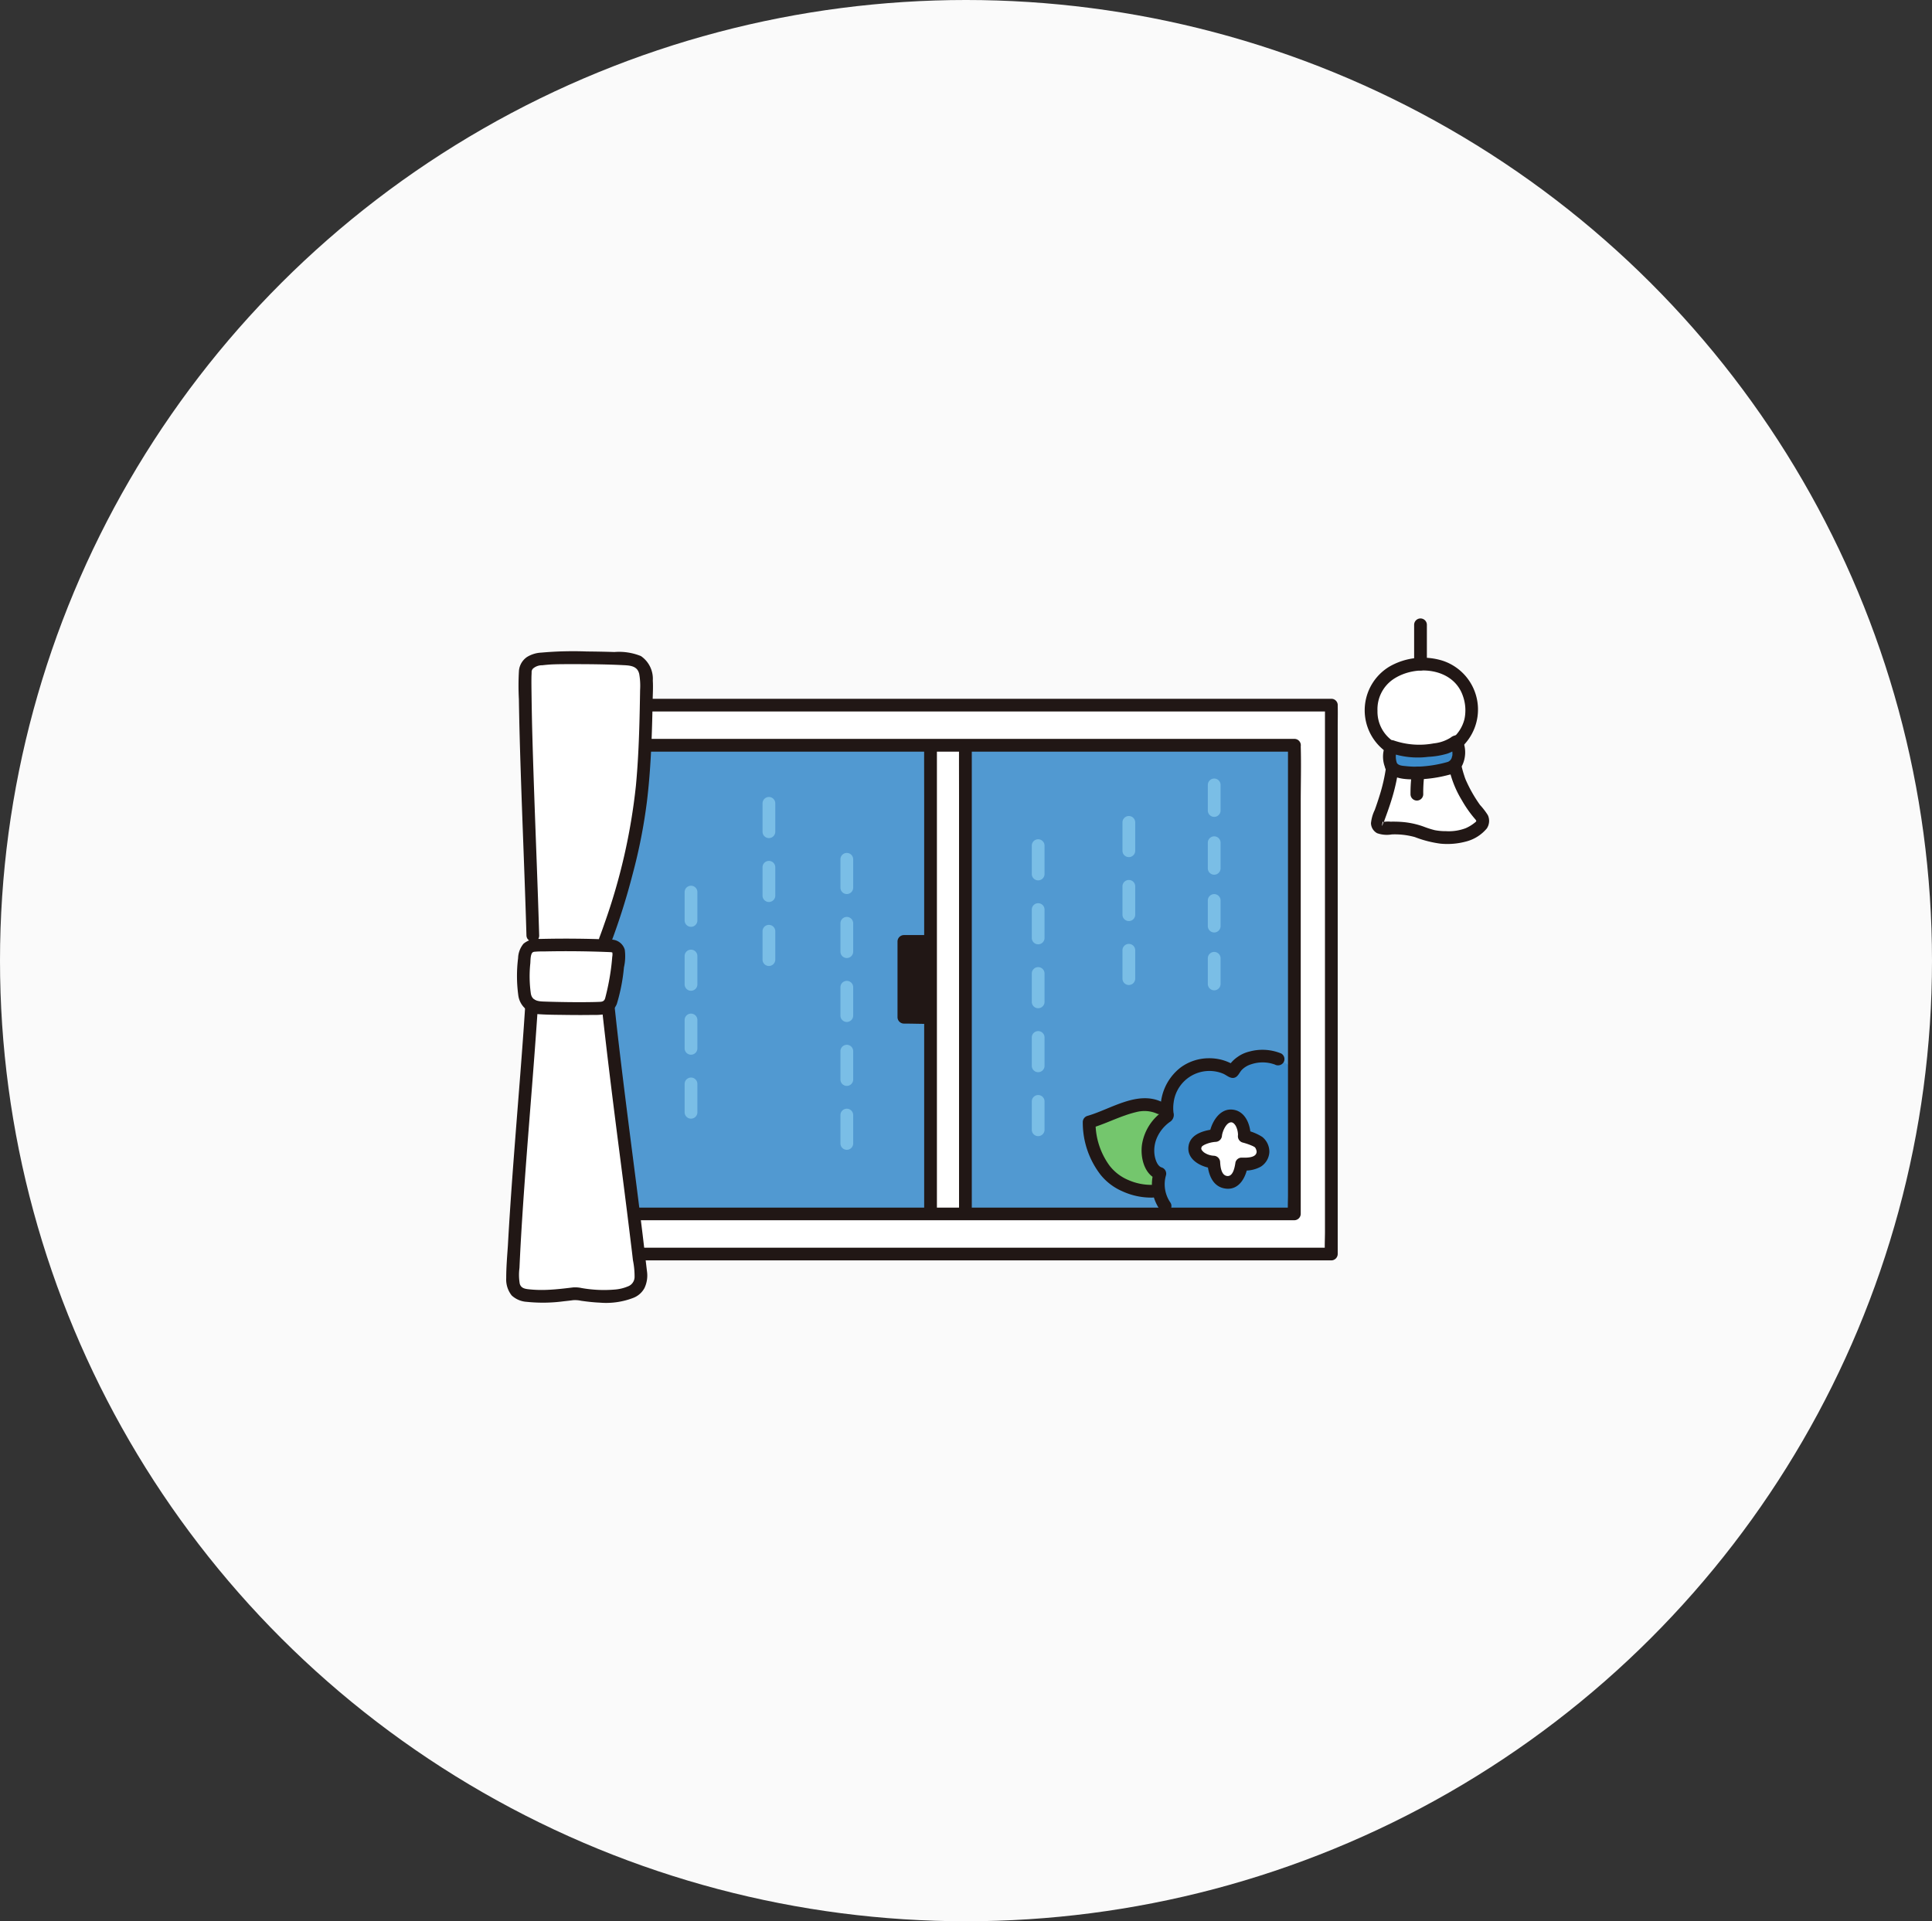 <svg xmlns="http://www.w3.org/2000/svg" width="183" height="182" viewBox="0 0 183 182">
  <rect x="0" y="0" width="183" height="182" fill="#333333" stroke="none"/>
  <g id="グループ_1188" data-name="グループ 1188" transform="translate(0.258 -0.001)">
    <ellipse id="楕円形_48" data-name="楕円形 48" cx="91.5" cy="91" rx="91.5" ry="91" transform="translate(-0.258 0.001)" fill="#fafafa"/>
    <g id="_12889_color_1_" data-name="12889_color (1)" transform="translate(47.691 58.59)">
      <path id="パス_7582" data-name="パス 7582" d="M101.5,47.721c-2.383,0-63.812-.011-65.64,0,.008,1.509,0,44.289,0,44.4,2.382,0,63.813.011,65.641,0C101.5,92.009,101.5,47.747,101.5,47.721Z" transform="translate(-26.84 -35.713)" fill="#5199d1"/>
      <path id="パス_7583" data-name="パス 7583" d="M226.172,183.442a3.819,3.819,0,0,0-2.106-.25c-1.448.275-3.483,1.278-4.573,1.582a7.289,7.289,0,0,0,1.941,5.049,5.305,5.305,0,0,0,2.56,1.328,5.054,5.054,0,0,0,1.521.181" transform="translate(-164.277 -137.073)" fill="#74c66d"/>
      <path id="パス_7584" data-name="パス 7584" d="M224.679,181.058c-2.352-1.211-4.917.635-7.144,1.27a.616.616,0,0,0-.443.582,8.106,8.106,0,0,0,1.674,4.981,5.381,5.381,0,0,0,2.07,1.577,6.566,6.566,0,0,0,2.882.6c.772-.045.778-1.252,0-1.207a5.408,5.408,0,0,1-2.344-.471,4.379,4.379,0,0,1-1.753-1.357,6.909,6.909,0,0,1-1.32-4.126l-.443.582c1.107-.316,2.154-.832,3.243-1.207.277-.1.555-.185.837-.26.137-.036.274-.07.413-.1.015,0,.17-.03.115-.023a1.161,1.161,0,0,0,.118-.01,2.916,2.916,0,0,1,1.488.206c.69.355,1.3-.686.609-1.042Z" transform="translate(-162.48 -135.21)" fill="#211715"/>
      <path id="パス_7585" data-name="パス 7585" d="M255.5,165.989l-1.549-.9a3.943,3.943,0,0,0-2.475-.144,2.629,2.629,0,0,0-1.8,1.313.038.038,0,0,1-.056.015,4.029,4.029,0,0,0-4.437.027,4.231,4.231,0,0,0-1.706,4.143.039.039,0,0,1-.017.039,3.92,3.92,0,0,0-1.779,3.94,1.954,1.954,0,0,0,1.068,1.516,3.606,3.606,0,0,0,.5,3.081l.344.748c6.7,0,11.423,0,11.91,0C255.5,179.725,255.5,173.64,255.5,165.989Z" transform="translate(-180.834 -123.36)" fill="#3d8dcc"/>
      <path id="パス_7586" data-name="パス 7586" d="M252.474,162.784a4.661,4.661,0,0,0-3.024-.187,3.22,3.22,0,0,0-1.136.521,3.168,3.168,0,0,0-.539.473c-.074.084-.145.176-.211.266-.021.029-.187.266-.12.21l.587-.155c.073.013-.18-.126-.216-.144-.084-.045-.171-.086-.258-.126a4.579,4.579,0,0,0-.686-.252,4.714,4.714,0,0,0-1.3-.16,4.541,4.541,0,0,0-2.588.842,4.88,4.88,0,0,0-1.87,4.744l.061-.465-.017.039.217-.217a4.729,4.729,0,0,0-2.1,3.261c-.161,1.216.226,2.865,1.535,3.3l-.422-.743a4.213,4.213,0,0,0,.557,3.547.621.621,0,0,0,.826.217.608.608,0,0,0,.217-.826,3.042,3.042,0,0,1-.435-2.616.617.617,0,0,0-.422-.743c-.42-.139-.616-.823-.667-1.217a3.061,3.061,0,0,1,.27-1.677,3.632,3.632,0,0,1,1.173-1.405.782.782,0,0,0,.355-.889,3.748,3.748,0,0,1,.013-.948,3.414,3.414,0,0,1,4.674-2.749c.348.142.679.5,1.083.39.36-.1.478-.523.727-.767a2.089,2.089,0,0,1,.844-.5,3.394,3.394,0,0,1,2.263.02.621.621,0,0,0,.826-.217.609.609,0,0,0-.217-.826Z" transform="translate(-179.057 -121.572)" fill="#211715"/>
      <path id="パス_7587" data-name="パス 7587" d="M263.936,189.243a2.358,2.358,0,0,0-.371-1.39,1.1,1.1,0,0,0-.738-.5,1.072,1.072,0,0,0-.986.431,2.636,2.636,0,0,0-.627,1.4c-1.272.111-1.738.579-1.842.766a.835.835,0,0,0-.049.814,1.946,1.946,0,0,0,1.717.94c.033.663.252,1.5.717,1.752a1.08,1.08,0,0,0,1.2-.021,2.352,2.352,0,0,0,.723-1.55,2.891,2.891,0,0,0,1.273-.144,1.135,1.135,0,0,0,.745-.925,1.267,1.267,0,0,0-.385-.991,5.19,5.19,0,0,0-1.38-.559Z" transform="translate(-194.025 -140.216)" fill="#fff"/>
      <path id="パス_7588" data-name="パス 7588" d="M262.756,187.423c-.009-1.1-.532-2.445-1.807-2.509-1.253-.063-2,1.4-2.122,2.451l.6-.6c-.971.095-2.332.406-2.545,1.548-.254,1.364,1.251,2.1,2.371,2.179l-.6-.6c.069,1.117.474,2.36,1.751,2.512s1.918-1.1,2.077-2.17l-.582.444a3.081,3.081,0,0,0,1.8-.343,1.742,1.742,0,0,0,.828-1.389,1.8,1.8,0,0,0-.668-1.437,4.8,4.8,0,0,0-1.547-.636l.443.582v-.024a.6.6,0,0,0-1.207,0v.024a.616.616,0,0,0,.443.582,6.011,6.011,0,0,1,1,.352c.03.015.21.133.115.05a.544.544,0,0,1,.115.14.922.922,0,0,1,.1.3c.014.613-.925.607-1.421.589a.605.605,0,0,0-.582.443c-.058.391-.2,1.325-.753,1.3-.581-.025-.674-.85-.7-1.321a.621.621,0,0,0-.6-.6,1.8,1.8,0,0,1-.942-.327,1.636,1.636,0,0,1-.164-.165c-.084-.095.036.071-.025-.038-.075-.131-.066-.137-.028-.288.014-.054.111-.126-.027.017l.091-.1c.021-.022.127-.1.011-.014a1.9,1.9,0,0,1,.179-.113,2.937,2.937,0,0,1,1.08-.286.629.629,0,0,0,.6-.6c.044-.374.383-1.219.849-1.252.211-.015.376.2.467.361a1.928,1.928,0,0,1,.2.948A.6.6,0,0,0,262.756,187.423Z" transform="translate(-192.242 -138.396)" fill="#211715"/>
      <path id="パス_7589" data-name="パス 7589" d="M159.761,48.735c-.006,6.561,0,41.482,0,43.164v.224h3.3V91.9c0-1.823-.009-42.723,0-44.182h-3.3C159.762,47.83,159.761,48.182,159.761,48.735Z" transform="translate(-119.569 -35.713)" fill="#fff"/>
      <path id="パス_7590" data-name="パス 7590" d="M171.695,90.163V85.194q0-5.207,0-10.415V51.767q0-2.812,0-5.623V45.98a.6.6,0,0,0-1.207,0c-.01,1.589,0,3.179,0,4.769V73.328q0,5.417,0,10.834v6a.6.6,0,0,0,1.207,0Z" transform="translate(-127.596 -33.977)" fill="#211715"/>
      <path id="パス_7591" data-name="パス 7591" d="M158.569,90.163v-38.4q0-2.812,0-5.623V45.98a.6.6,0,0,0-1.207,0c-.009,1.589,0,3.179,0,4.769V73.328q0,5.417,0,10.834v6a.6.6,0,0,0,1.208,0Z" transform="translate(-117.773 -33.977)" fill="#211715"/>
      <path id="パス_7592" data-name="パス 7592" d="M150.349,119.216h-2.435a.613.613,0,0,0-.6.6c0,2.395,0,4.79,0,7.185a.613.613,0,0,0,.6.6c.746,0,1.493.027,2.239.029a.6.6,0,0,0,0-1.207c-.746,0-1.493-.027-2.239-.029l.6.6c.007-2.395,0-4.79,0-7.185l-.6.6h2.435a.6.6,0,0,0,0-1.207Z" transform="translate(-110.25 -89.226)" fill="#211715"/>
      <path id="パス_7593" data-name="パス 7593" d="M152.145,121.616H149.71c0,1.035,0,6.364,0,7.185.408,0,1.721.029,2.239.029" transform="translate(-112.046 -91.022)" fill="#211715"/>
      <path id="パス_7594" data-name="パス 7594" d="M197.894,83.743v2.686a.6.6,0,0,0,1.207,0V83.743a.6.6,0,1,0-1.207,0Z" transform="translate(-148.111 -62.225)" fill="#7abee6"/>
      <path id="パス_7595" data-name="パス 7595" d="M197.894,107.821v2.686a.6.6,0,1,0,1.207,0v-2.686a.6.6,0,1,0-1.207,0Z" transform="translate(-148.111 -80.245)" fill="#7abee6"/>
      <path id="パス_7596" data-name="パス 7596" d="M197.894,131.9v2.686a.6.6,0,1,0,1.207,0V131.9a.6.6,0,1,0-1.207,0Z" transform="translate(-148.111 -98.27)" fill="#7abee6"/>
      <path id="パス_7597" data-name="パス 7597" d="M197.894,155.978v2.686a.6.6,0,1,0,1.207,0v-2.686a.6.6,0,0,0-1.207,0Z" transform="translate(-148.111 -116.288)" fill="#7abee6"/>
      <path id="パス_7598" data-name="パス 7598" d="M197.894,180.057v2.686a.6.6,0,0,0,1.207,0v-2.686a.6.6,0,0,0-1.207,0Z" transform="translate(-148.111 -134.31)" fill="#7abee6"/>
      <path id="パス_7599" data-name="パス 7599" d="M264.18,60.876V63.3a.6.6,0,1,0,1.207,0V60.876a.6.6,0,1,0-1.207,0Z" transform="translate(-197.723 -45.11)" fill="#7abee6"/>
      <path id="パス_7600" data-name="パス 7600" d="M264.18,82.64v2.427a.6.6,0,1,0,1.207,0V82.64a.6.6,0,1,0-1.207,0Z" transform="translate(-197.723 -61.399)" fill="#7abee6"/>
      <path id="パス_7601" data-name="パス 7601" d="M264.18,104.4v2.428a.6.6,0,1,0,1.207,0V104.4a.6.6,0,1,0-1.207,0Z" transform="translate(-197.723 -77.688)" fill="#7abee6"/>
      <path id="パス_7602" data-name="パス 7602" d="M264.18,126.167v2.428a.6.6,0,1,0,1.207,0v-2.428a.6.6,0,0,0-1.207,0Z" transform="translate(-197.723 -93.976)" fill="#7abee6"/>
      <path id="パス_7603" data-name="パス 7603" d="M232.037,74.987v2.686a.6.6,0,1,0,1.207,0V74.987a.6.6,0,1,0-1.207,0Z" transform="translate(-173.665 -55.671)" fill="#7abee6"/>
      <path id="パス_7604" data-name="パス 7604" d="M232.037,99.065v2.686a.6.6,0,1,0,1.207,0V99.065a.6.6,0,1,0-1.207,0Z" transform="translate(-173.665 -73.692)" fill="#7abee6"/>
      <path id="パス_7605" data-name="パス 7605" d="M232.037,123.144v2.686a.6.6,0,1,0,1.207,0v-2.686a.6.6,0,1,0-1.207,0Z" transform="translate(-173.665 -91.714)" fill="#7abee6"/>
      <path id="パス_7606" data-name="パス 7606" d="M67.18,101.237v2.686a.6.6,0,0,0,1.207,0v-2.686a.6.6,0,1,0-1.207,0Z" transform="translate(-50.28 -75.318)" fill="#7abee6"/>
      <path id="パス_7607" data-name="パス 7607" d="M67.18,125.316V128a.6.6,0,1,0,1.207,0v-2.686a.6.6,0,1,0-1.207,0Z" transform="translate(-50.28 -93.339)" fill="#7abee6"/>
      <path id="パス_7608" data-name="パス 7608" d="M67.18,149.394v2.686a.6.6,0,0,0,1.207,0v-2.686a.6.6,0,1,0-1.207,0Z" transform="translate(-50.28 -111.36)" fill="#7abee6"/>
      <path id="パス_7609" data-name="パス 7609" d="M67.18,173.472v2.686a.6.6,0,1,0,1.207,0v-2.686a.6.6,0,0,0-1.207,0Z" transform="translate(-50.28 -129.381)" fill="#7abee6"/>
      <path id="パス_7610" data-name="パス 7610" d="M125.846,88.9v2.686a.6.6,0,1,0,1.207,0V88.9a.6.6,0,0,0-1.207,0Z" transform="translate(-94.188 -66.087)" fill="#7abee6"/>
      <path id="パス_7611" data-name="パス 7611" d="M125.846,112.982v2.686a.6.6,0,1,0,1.207,0v-2.686a.6.6,0,1,0-1.207,0Z" transform="translate(-94.188 -84.108)" fill="#7abee6"/>
      <path id="パス_7612" data-name="パス 7612" d="M125.846,137.061v2.686a.6.6,0,1,0,1.207,0v-2.686a.6.6,0,0,0-1.207,0Z" transform="translate(-94.188 -102.13)" fill="#7abee6"/>
      <path id="パス_7613" data-name="パス 7613" d="M125.846,161.139v2.686a.6.6,0,1,0,1.207,0v-2.686a.6.6,0,1,0-1.207,0Z" transform="translate(-94.188 -120.151)" fill="#7abee6"/>
      <path id="パス_7614" data-name="パス 7614" d="M125.846,185.217V187.9a.6.6,0,1,0,1.207,0v-2.686a.6.6,0,0,0-1.207,0Z" transform="translate(-94.188 -138.172)" fill="#7abee6"/>
      <path id="パス_7615" data-name="パス 7615" d="M96.513,67.821v2.686a.6.6,0,1,0,1.207,0V67.821a.6.6,0,0,0-1.207,0Z" transform="translate(-72.234 -50.308)" fill="#7abee6"/>
      <path id="パス_7616" data-name="パス 7616" d="M96.513,91.9v2.686a.6.6,0,1,0,1.207,0V91.9a.6.6,0,0,0-1.207,0Z" transform="translate(-72.234 -68.333)" fill="#7abee6"/>
      <path id="パス_7617" data-name="パス 7617" d="M96.513,115.978v2.686a.6.6,0,1,0,1.207,0v-2.686a.6.6,0,0,0-1.207,0Z" transform="translate(-72.234 -86.35)" fill="#7abee6"/>
      <path id="パス_7618" data-name="パス 7618" d="M333.639,24.744a4.115,4.115,0,0,0,.791-.81,4.057,4.057,0,0,0,.707-3.071,4.163,4.163,0,0,0-1.846-2.986,5.575,5.575,0,0,0-4.036-.576,4.819,4.819,0,0,0-2.878,1.8,4.436,4.436,0,0,0,.428,5.4,3.4,3.4,0,0,0,.711.537l.166,1.853a21.866,21.866,0,0,1-1.376,5.016l0,.008a.559.559,0,0,0,.617.8,10.894,10.894,0,0,1,2.128.047c1.132.119,1.957.706,2.963.783a6.043,6.043,0,0,0,2.7-.236,4.357,4.357,0,0,0,1.319-.818.679.679,0,0,0,.025-.948,12.07,12.07,0,0,1-2.132-3.583,11.583,11.583,0,0,1-.341-1.289Z" transform="translate(-243.735 -12.837)" fill="#fff"/>
      <path id="パス_7619" data-name="パス 7619" d="M327.042,53.419a16.359,16.359,0,0,1-.631,2.77c-.137.442-.286.88-.442,1.316a3.673,3.673,0,0,0-.358,1.254,1.112,1.112,0,0,0,.581.947,2.756,2.756,0,0,0,1.385.117,7.09,7.09,0,0,1,2.194.252,10.45,10.45,0,0,0,2.432.623,6.778,6.778,0,0,0,2.444-.212,3.777,3.777,0,0,0,1.932-1.226,1.281,1.281,0,0,0,.1-1.264,6.618,6.618,0,0,0-.739-.964,12.989,12.989,0,0,1-1.254-2.163,3.929,3.929,0,0,1-.24-.613,9.472,9.472,0,0,1-.319-1.214.609.609,0,0,0-.743-.422.618.618,0,0,0-.422.743,9.81,9.81,0,0,0,1.258,3.225,11.06,11.06,0,0,0,1.247,1.775c.182.208.142.216-.083.391a3.657,3.657,0,0,1-.807.48,4.522,4.522,0,0,1-1.849.28,5.562,5.562,0,0,1-1.072-.094,8.826,8.826,0,0,1-1.052-.336,7.794,7.794,0,0,0-2.144-.449c-.332-.022-.665-.028-1-.021a2.329,2.329,0,0,0-.671.029c.007,0-.236.825-.072-.017.013-.064.135.123.095.13a3.338,3.338,0,0,1,.115-.384q.121-.329.239-.659c.167-.472.327-.947.469-1.427a17.83,17.83,0,0,0,.607-2.869.607.607,0,0,0-.6-.6A.619.619,0,0,0,327.042,53.419Z" transform="translate(-243.7 -39.367)" fill="#211715"/>
      <path id="パス_7620" data-name="パス 7620" d="M332.711,48.7a2.14,2.14,0,0,1,.017-1.872,8.868,8.868,0,0,0,4.858.161c.74-.151,1.356-.777,1.287-.6.622,1.688-.228,2.355-.651,2.471a10.485,10.485,0,0,1-4.81.318,1.057,1.057,0,0,1-.7-.481Z" transform="translate(-248.863 -34.696)" fill="#3d8dcc"/>
      <path id="パス_7621" data-name="パス 7621" d="M332.266,23.38a4.868,4.868,0,0,0-1.639-8.336,6.339,6.339,0,0,0-5.009.543,4.831,4.831,0,0,0-.208,8.181.6.6,0,0,0,.609-1.043,3.39,3.39,0,0,1-1.558-2.941,3.44,3.44,0,0,1,1.444-2.948c2.11-1.467,5.745-1.146,6.652,1.567a4.025,4.025,0,0,1,.144,2.166,3.5,3.5,0,0,1-1.289,1.958.607.607,0,0,0,0,.854.618.618,0,0,0,.854,0Z" transform="translate(-241.934 -11.046)" fill="#211715"/>
      <path id="パス_7622" data-name="パス 7622" d="M331.453,46.6a1.805,1.805,0,0,1,.077-1.407l-.743.422a7.841,7.841,0,0,0,3.618.392,7.682,7.682,0,0,0,1.832-.307,3.937,3.937,0,0,0,.726-.348c.086-.052.169-.108.252-.163s.224-.085.032-.041h-.321l.009,0-.422-.422,0,.011v-.321c-.1.345.151.732.185,1.082a1.7,1.7,0,0,1,0,.417c.01-.063-.091.278-.047.176a1.17,1.17,0,0,1-.062.121c-.01.016-.1.147-.053.086.021-.027-.1.1-.144.138.123-.106-.065.028-.106.054.037-.023.128-.034.039-.018-.07.013-.14.039-.21.058a11.719,11.719,0,0,1-2.532.4,8.462,8.462,0,0,1-1.267-.043c-.279-.032-.687-.032-.862-.289-.435-.638-1.482-.035-1.043.61.619.907,1.821.936,2.825.936a12.655,12.655,0,0,0,3.145-.436,1.9,1.9,0,0,0,1.266-.912,2.881,2.881,0,0,0,.032-2.363v.321a.625.625,0,0,0-.587-.8,1.027,1.027,0,0,0-.556.234,3.7,3.7,0,0,1-1.6.543,7.43,7.43,0,0,1-3.821-.288.613.613,0,0,0-.743.422,2.78,2.78,0,0,0,.044,2.337A.6.6,0,0,0,331.453,46.6Z" transform="translate(-247.084 -32.9)" fill="#211715"/>
      <path id="パス_7623" data-name="パス 7623" d="M341.858.6V4.32a.6.6,0,1,0,1.207,0V.6a.6.6,0,1,0-1.207,0Z" transform="translate(-255.86 0)" fill="#211715"/>
      <path id="パス_7624" data-name="パス 7624" d="M340.65,56.234A14.143,14.143,0,0,0,340.5,58.4a.6.6,0,1,0,1.207,0,13.12,13.12,0,0,1,.115-1.927l-.022.16c0-.025.007-.052.011-.078a.666.666,0,0,0-.061-.465.6.6,0,0,0-.826-.217.579.579,0,0,0-.277.361Z" transform="translate(-254.845 -41.756)" fill="#211715"/>
      <path id="パス_7625" data-name="パス 7625" d="M94.591,32.619c-2.636,0-70.615-.012-72.637,0,.009,1.4,0,51.891,0,51.992,2.636,0,70.615.012,72.637,0Zm-69.139,48.2c0-.11.009-42.89,0-44.4,1.828-.01,63.258,0,65.64,0v44.4C89.265,80.826,27.834,80.815,25.452,80.815Z" transform="translate(-16.431 -24.409)" fill="#fff"/>
      <path id="パス_7626" data-name="パス 7626" d="M99.644,45.336H37.095l-2.859,0H34a.612.612,0,0,0-.6.6c.009,1.66,0,3.321,0,4.981v23.29q0,5.4,0,10.806c0,1.746-.049,3.5,0,5.244v.077a.613.613,0,0,0,.6.6h62.55l2.859,0h.231a.613.613,0,0,0,.6-.6V51.41c0-1.8.053-3.6,0-5.395V45.94a.6.6,0,0,0-1.207,0c0,1.478,0,2.956,0,4.433V88.5c0,.581-.036,1.176,0,1.757,0,.027,0,.054,0,.081l.6-.6c-.709,0-1.418,0-2.127,0l-4.871,0H34l.6.6V86.02l0-10.335v-23.7q0-2.933,0-5.865v-.174l-.6.6c.709,0,1.418,0,2.127,0H99.643A.6.6,0,0,0,99.644,45.336Z" transform="translate(-24.983 -33.931)" fill="#211715"/>
      <path id="パス_7627" data-name="パス 7627" d="M92.778,30.236h-63.2l-6.021,0-3.164,0h-.256a.613.613,0,0,0-.6.6c0,.575,0,1.151,0,1.726V80.753c0,.663-.017,1.328,0,1.991v.093a.613.613,0,0,0,.6.6h63.2l6.021,0,3.164,0h.256a.613.613,0,0,0,.6-.6V32.95c0-.673.018-1.349,0-2.022V30.84a.6.6,0,0,0-1.207,0V80.7c0,.675-.046,1.368,0,2.042,0,.031,0,.063,0,.094l.6-.6c-.785,0-1.569,0-2.354,0l-5.39,0H20.141l.6.6v-49.5q0-1.157,0-2.314V30.84l-.6.6c.785,0,1.569,0,2.354,0l5.39,0H92.778A.6.6,0,0,0,92.778,30.236Z" transform="translate(-14.618 -22.63)" fill="#211715"/>
      <path id="パス_7628" data-name="パス 7628" d="M15.082,17.4a5.811,5.811,0,0,0-.127-1.307A1.612,1.612,0,0,0,13.3,14.9c-2.008-.123-6.172-.138-7.2-.088-.318.015-.952.079-1.267.126a1.342,1.342,0,0,0-1.228,1.023c-.022.117-.03.738-.03,1.143.05,7.094.544,16.856.762,24.96a.921.921,0,0,0-.313.105,1.344,1.344,0,0,0-.5,1.075,14.914,14.914,0,0,0,.011,3.446,1.428,1.428,0,0,0,.652,1.036C3.67,55.671,2.706,65.581,2.4,73.443a2.465,2.465,0,0,0,.188,1.1,1.278,1.278,0,0,0,.916.629,17.347,17.347,0,0,0,4.861-.154,13.522,13.522,0,0,0,4.006.2,4.054,4.054,0,0,0,1.5-.473A1.289,1.289,0,0,0,14.442,74a1.894,1.894,0,0,0,.1-.888c-1-8.69-2.083-15.988-3.108-25.372a.708.708,0,0,0,.266-.361,23.385,23.385,0,0,0,.759-4.572v0a.683.683,0,0,0-.62-.709l-.042,0-.839-.033a68.727,68.727,0,0,0,2.831-9.395C14.9,27.748,15,22.537,15.082,17.4Z" transform="translate(-1.791 -11.068)" fill="#fff"/>
      <path id="パス_7629" data-name="パス 7629" d="M9.041,143.944c.48,4.394,1.028,8.779,1.591,13.164q.4,3.085.788,6.171.2,1.6.394,3.2.1.789.188,1.578a7.693,7.693,0,0,1,.156,1.622.964.964,0,0,1-.643.868,3.949,3.949,0,0,1-1.154.288A12.18,12.18,0,0,1,7.15,170.7a2.884,2.884,0,0,0-.825-.06c-.282.035-.563.069-.845.1-.566.063-1.134.115-1.7.133a11.382,11.382,0,0,1-1.7-.063c-.384-.046-.694-.138-.8-.533a4.968,4.968,0,0,1-.025-1.482q.033-.742.071-1.484.078-1.509.175-3.019c.134-2.119.288-4.237.449-6.354.319-4.2.671-8.39.96-12.588q.05-.711.1-1.421a.6.6,0,0,0-1.207,0c-.279,4.32-.641,8.632-.973,12.946-.17,2.2-.334,4.4-.478,6.608q-.106,1.6-.194,3.205C.087,167.711,0,168.743,0,169.765A2.431,2.431,0,0,0,.518,171.4a2.3,2.3,0,0,0,1.434.606,14.812,14.812,0,0,0,3.468-.05c.3-.033.6-.064.906-.107a2.672,2.672,0,0,1,.773.057c.577.082,1.155.148,1.738.174A7.177,7.177,0,0,0,12,171.644a2.04,2.04,0,0,0,1.093-.939,2.778,2.778,0,0,0,.236-1.62q-.2-1.694-.4-3.387-.4-3.27-.823-6.537c-.572-4.456-1.145-8.912-1.65-13.376q-.1-.921-.2-1.842a.622.622,0,0,0-.6-.6.608.608,0,0,0-.6.6Z" transform="translate(0 -107.272)" fill="#211715"/>
      <path id="パス_7630" data-name="パス 7630" d="M6.587,39.243c-.131-4.507-.318-9.012-.475-13.518-.075-2.17-.146-4.341-.2-6.513Q5.88,17.705,5.861,16.2c-.006-.462-.012-.923-.006-1.384,0-.188.02-.38.016-.568,0-.126,0,.008-.01.035a1.162,1.162,0,0,1,.044-.167A.594.594,0,0,1,6,13.971a1.3,1.3,0,0,1,.878-.316c.344-.039.69-.072,1.036-.085.609-.022,1.22-.021,1.829-.021,1.638,0,3.28.014,4.917.1.667.034,1.25.131,1.406.845a6.434,6.434,0,0,1,.081,1.488q-.015.906-.033,1.809c-.05,2.429-.136,4.859-.365,7.278A56.646,56.646,0,0,1,12.774,38.11q-.239.7-.5,1.384a.609.609,0,0,0,.422.743.617.617,0,0,0,.743-.422,63.468,63.468,0,0,0,1.993-6.342,51.02,51.02,0,0,0,1.37-6.979c.3-2.508.423-5.034.49-7.558q.025-.965.043-1.931c.012-.629.055-1.27.015-1.9a2.606,2.606,0,0,0-1.125-2.32,5.508,5.508,0,0,0-2.512-.385c-.873-.028-1.746-.044-2.619-.052a33.968,33.968,0,0,0-4.3.108,2.863,2.863,0,0,0-1.349.409,1.769,1.769,0,0,0-.772,1.283,23.913,23.913,0,0,0-.008,2.719c.033,2.2.095,4.394.166,6.591.151,4.7.35,9.406.5,14.111q.027.837.05,1.673c.022.775,1.23.779,1.207,0Z" transform="translate(-3.465 -9.224)" fill="#211715"/>
      <path id="パス_7631" data-name="パス 7631" d="M13.043,120.65q-3.417-.145-6.836-.063a2.054,2.054,0,0,0-1.535.453,2.249,2.249,0,0,0-.512,1.367,13.572,13.572,0,0,0,.032,3.608,2.059,2.059,0,0,0,1.939,1.7c.827.059,1.664.057,2.493.069.878.012,1.756.016,2.634,0a5.381,5.381,0,0,0,1.127-.072,1.6,1.6,0,0,0,1.127-.969,17.255,17.255,0,0,0,.674-3.464,4.7,4.7,0,0,0,.078-1.674,1.328,1.328,0,0,0-1.223-.954.609.609,0,0,0-.6.6.616.616,0,0,0,.6.6c-.1-.009.04.007.048.029a1.211,1.211,0,0,1-.012.4q-.053.693-.153,1.381a22.949,22.949,0,0,1-.512,2.522c-.07.263-.219.349-.493.361-.3.014-.6.021-.906.025-.733.012-1.466.01-2.2,0s-1.492-.025-2.237-.053c-.559-.021-1.094-.1-1.207-.75a11.7,11.7,0,0,1-.05-2.88c.02-.25,0-.842.22-1.028a.42.42,0,0,1,.214-.061,7.59,7.59,0,0,1,.819-.025q3.236-.071,6.47.071C13.82,121.891,13.818,120.683,13.043,120.65Z" transform="translate(-3.035 -90.23)" fill="#211715"/>
    </g>
  </g>
</svg>

